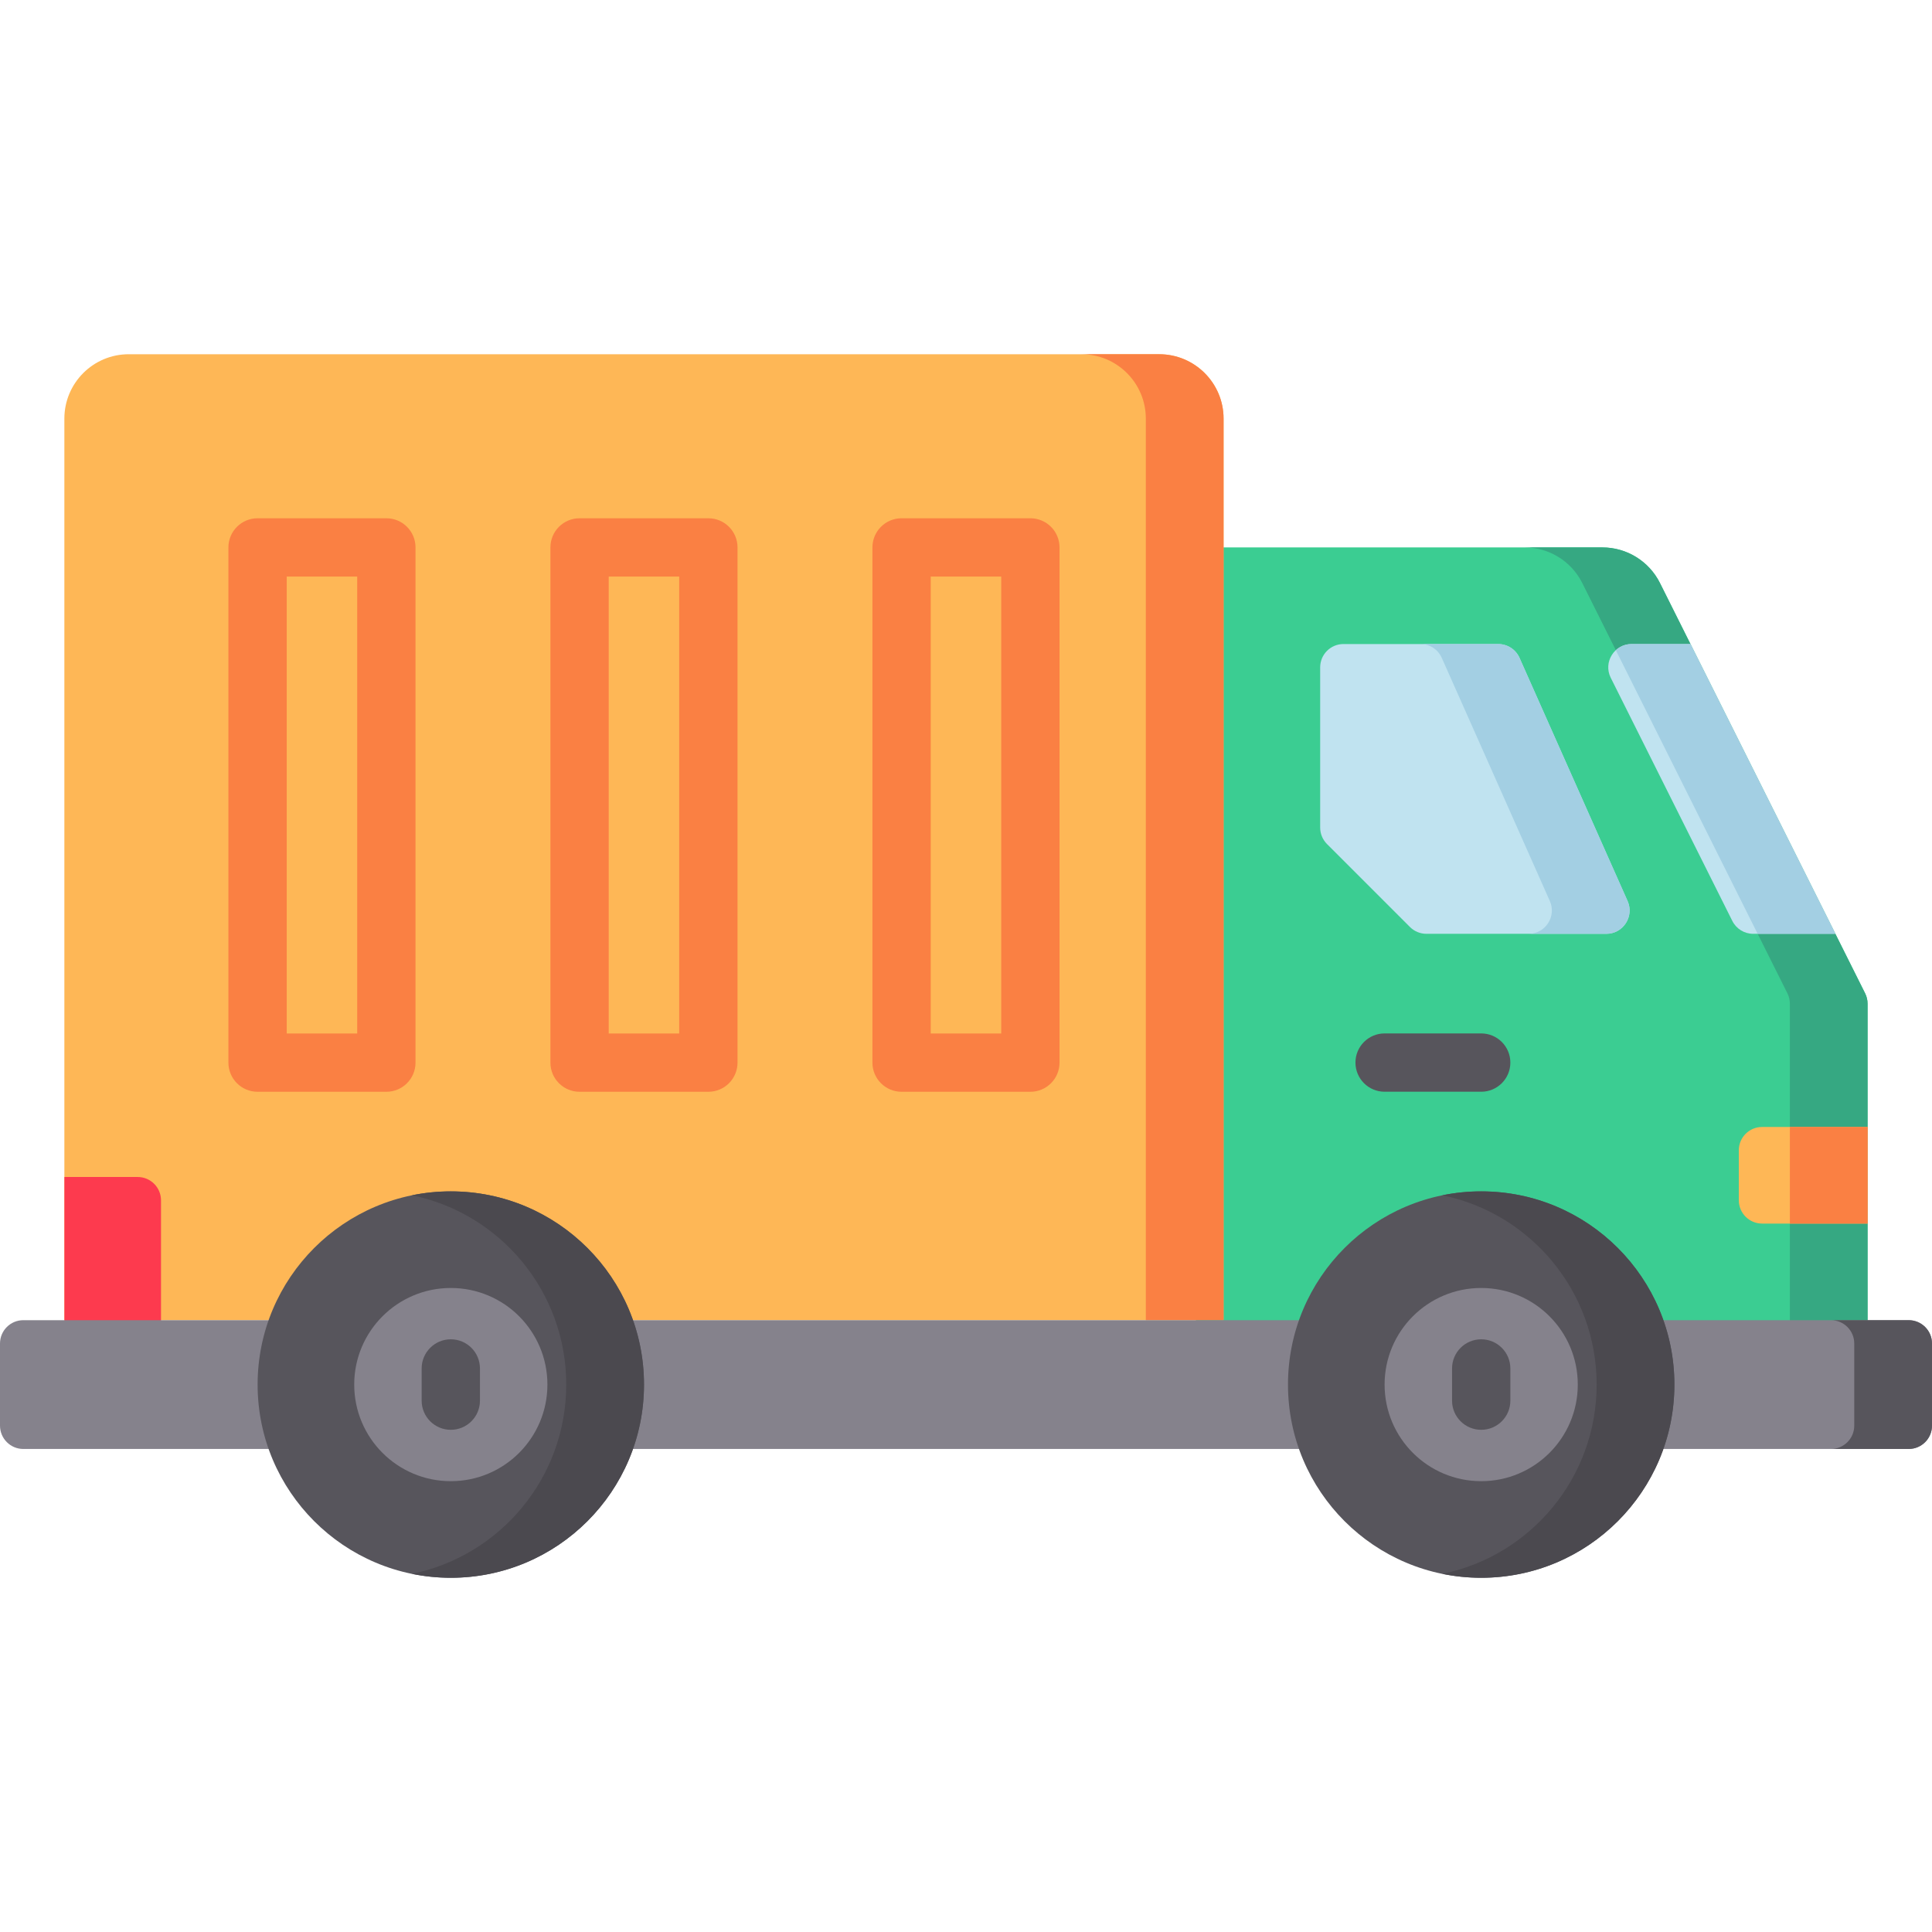 <?xml version="1.0" encoding="iso-8859-1"?>
<!-- Generator: Adobe Illustrator 19.0.0, SVG Export Plug-In . SVG Version: 6.00 Build 0)  -->
<svg version="1.1" id="Capa_1" xmlns="http://www.w3.org/2000/svg" xmlns:xlink="http://www.w3.org/1999/xlink" x="0px" y="0px"
	 viewBox="0 0 512 512" style="enable-background:new 0 0 512 512;" xml:space="preserve">
<path style="fill:#3BCD92;" d="M494.926,355.022v-89.025c0-0.96-0.224-1.906-0.652-2.764l-54.367-108.727
	c-2.891-5.781-8.801-9.434-15.265-9.434H316.919v209.856L494.926,355.022z"/>
<path style="fill:#36A882;" d="M494.274,263.232l-54.367-108.727c-2.891-5.781-8.801-9.434-15.265-9.434h-20.594
	c6.464,0,12.373,3.652,15.265,9.434l54.367,108.727c0.43,0.858,0.653,1.805,0.653,2.764v89.014l20.595,0.01v-89.025
	C494.926,265.037,494.702,264.091,494.274,263.232z"/>
<path style="fill:#FEB756;" d="M324.26,349.861V110.941c0-9.426-7.642-17.067-17.068-17.067H34.125
	c-9.426,0-17.067,7.641-17.067,17.067v238.932L324.26,349.861z"/>
<path style="fill:#FA8043;" d="M307.192,93.873h-20.604c9.426,0,17.068,7.641,17.068,17.067V349.86h20.604v-238.92
	C324.26,101.515,316.618,93.873,307.192,93.873z"/>
<path style="fill:#FD3A4E;" d="M42.669,318.097v35.571h-25.6v-41.752h19.419C39.901,311.916,42.669,314.684,42.669,318.097z"/>
<path style="fill:#85828C;" d="M68.267,383.993H6.181c-3.414,0-6.181-2.767-6.181-6.181v-21.77c0-3.414,2.767-6.181,6.181-6.181
	h62.086h375.466h62.086c3.414,0,6.181,2.767,6.181,6.181v21.77c0,3.414-2.767,6.181-6.181,6.181h-62.086H68.267z"/>
<path style="fill:#FEB756;" d="M494.934,298.659h-27.952c-3.414,0-6.181,2.767-6.181,6.181v13.24c0,3.414,2.767,6.181,6.181,6.181
	h27.953L494.934,298.659z"/>
<path style="fill:#57555C;" d="M392.534,273.868h-25.599c-4.267,0-7.726,3.459-7.726,7.726s3.459,7.726,7.726,7.726h25.599
	c4.267,0,7.726-3.459,7.726-7.726S396.801,273.868,392.534,273.868z"/>
<rect x="474.337" y="298.658" style="fill:#FA8043;" width="20.604" height="25.602"/>
<circle style="fill:#57555C;" cx="119.47" cy="366.928" r="51.199"/>
<circle style="fill:#85828C;" cx="119.47" cy="366.928" r="25.599"/>
<path style="fill:#57555C;" d="M119.468,354.928c-4.267,0-7.726,3.459-7.726,7.726v8.534c0,4.267,3.459,7.726,7.726,7.726
	c4.268,0,7.726-3.459,7.726-7.726v-8.534C127.194,358.387,123.736,354.928,119.468,354.928z"/>
<path style="fill:#4B494F;" d="M119.467,315.725c-3.528,0-6.974,0.357-10.302,1.037c23.339,4.768,40.897,25.415,40.897,50.163
	s-17.558,45.394-40.897,50.163c3.327,0.68,6.773,1.037,10.302,1.037c28.276,0,51.199-22.923,51.199-51.199
	C170.667,338.648,147.743,315.725,119.467,315.725z"/>
<circle style="fill:#57555C;" cx="392.53" cy="366.928" r="51.199"/>
<circle style="fill:#85828C;" cx="392.53" cy="366.928" r="25.599"/>
<path style="fill:#57555C;" d="M392.534,354.928c-4.268,0-7.726,3.459-7.726,7.726v8.534c0,4.267,3.458,7.726,7.726,7.726
	c4.268,0,7.726-3.459,7.726-7.726v-8.534C400.26,358.387,396.801,354.928,392.534,354.928z"/>
<path style="fill:#4B494F;" d="M392.533,315.725c-3.528,0-6.974,0.357-10.302,1.037c23.339,4.768,40.897,25.415,40.897,50.163
	s-17.558,45.394-40.897,50.163c3.328,0.68,6.773,1.037,10.302,1.037c28.276,0,51.199-22.923,51.199-51.199
	C443.732,338.648,420.809,315.725,392.533,315.725z"/>
<path style="fill:#57555C;" d="M505.819,349.861h-20.604c3.414,0,6.181,2.767,6.181,6.181v21.77c0,3.414-2.767,6.181-6.181,6.181
	h20.604c3.414,0,6.181-2.767,6.181-6.181v-21.77C512,352.628,509.233,349.861,505.819,349.861z"/>
<g>
	<path style="fill:#C0E3F0;" d="M486.393,247.472h-21.781c-2.342,0-4.481-1.323-5.529-3.417l-32.219-64.435
		c-2.055-4.109,0.933-8.945,5.528-8.945h15.599L486.393,247.472z"/>
	<path style="fill:#C0E3F0;" d="M425.679,247.471h-47.66c-1.639,0-3.211-0.651-4.37-1.81l-21.979-21.978
		c-1.159-1.159-1.811-2.731-1.811-4.371v-42.457c0-3.414,2.767-6.181,6.181-6.181h41.002c2.443,0,4.656,1.438,5.648,3.671
		l28.637,64.436C433.144,242.867,430.152,247.471,425.679,247.471z"/>
</g>
<g>
	<path style="fill:#FA8043;" d="M102.39,289.332H68.259c-4.267,0-7.726-3.458-7.726-7.726V145.073c0-4.268,3.459-7.726,7.726-7.726
		h34.131c4.267,0,7.726,3.458,7.726,7.726v136.532C110.116,285.873,106.658,289.332,102.39,289.332z M75.985,273.879h18.678v-121.08
		H75.985V273.879z"/>
	<path style="fill:#FA8043;" d="M187.725,289.332h-34.132c-4.267,0-7.726-3.458-7.726-7.726V145.073
		c0-4.268,3.459-7.726,7.726-7.726h34.132c4.267,0,7.726,3.458,7.726,7.726v136.532
		C195.451,285.873,191.993,289.332,187.725,289.332z M161.319,273.879h18.679v-121.08h-18.679V273.879z"/>
	<path style="fill:#FA8043;" d="M273.06,289.332h-34.132c-4.267,0-7.726-3.458-7.726-7.726V145.073c0-4.268,3.459-7.726,7.726-7.726
		h34.132c4.267,0,7.726,3.458,7.726,7.726v136.532C280.786,285.873,277.327,289.332,273.06,289.332z M246.654,273.879h18.679
		v-121.08h-18.679V273.879z"/>
</g>
<g>
	<path style="fill:#A3CFE3;" d="M428.213,172.308l37.584,75.164h20.595l-38.402-76.797h-15.599
		C430.734,170.675,429.292,171.309,428.213,172.308z"/>
	<path style="fill:#A3CFE3;" d="M431.328,238.779l-28.637-64.436c-0.992-2.232-3.206-3.671-5.648-3.671h-20.604
		c2.443,0,4.656,1.438,5.648,3.671l28.637,64.436c1.816,4.088-1.175,8.692-5.648,8.692h20.604
		C430.152,247.471,433.144,242.867,431.328,238.779z"/>
</g>
<g>
</g>
<g>
</g>
<g>
</g>
<g>
</g>
<g>
</g>
<g>
</g>
<g>
</g>
<g>
</g>
<g>
</g>
<g>
</g>
<g>
</g>
<g>
</g>
<g>
</g>
<g>
</g>
<g>
</g>
</svg>

